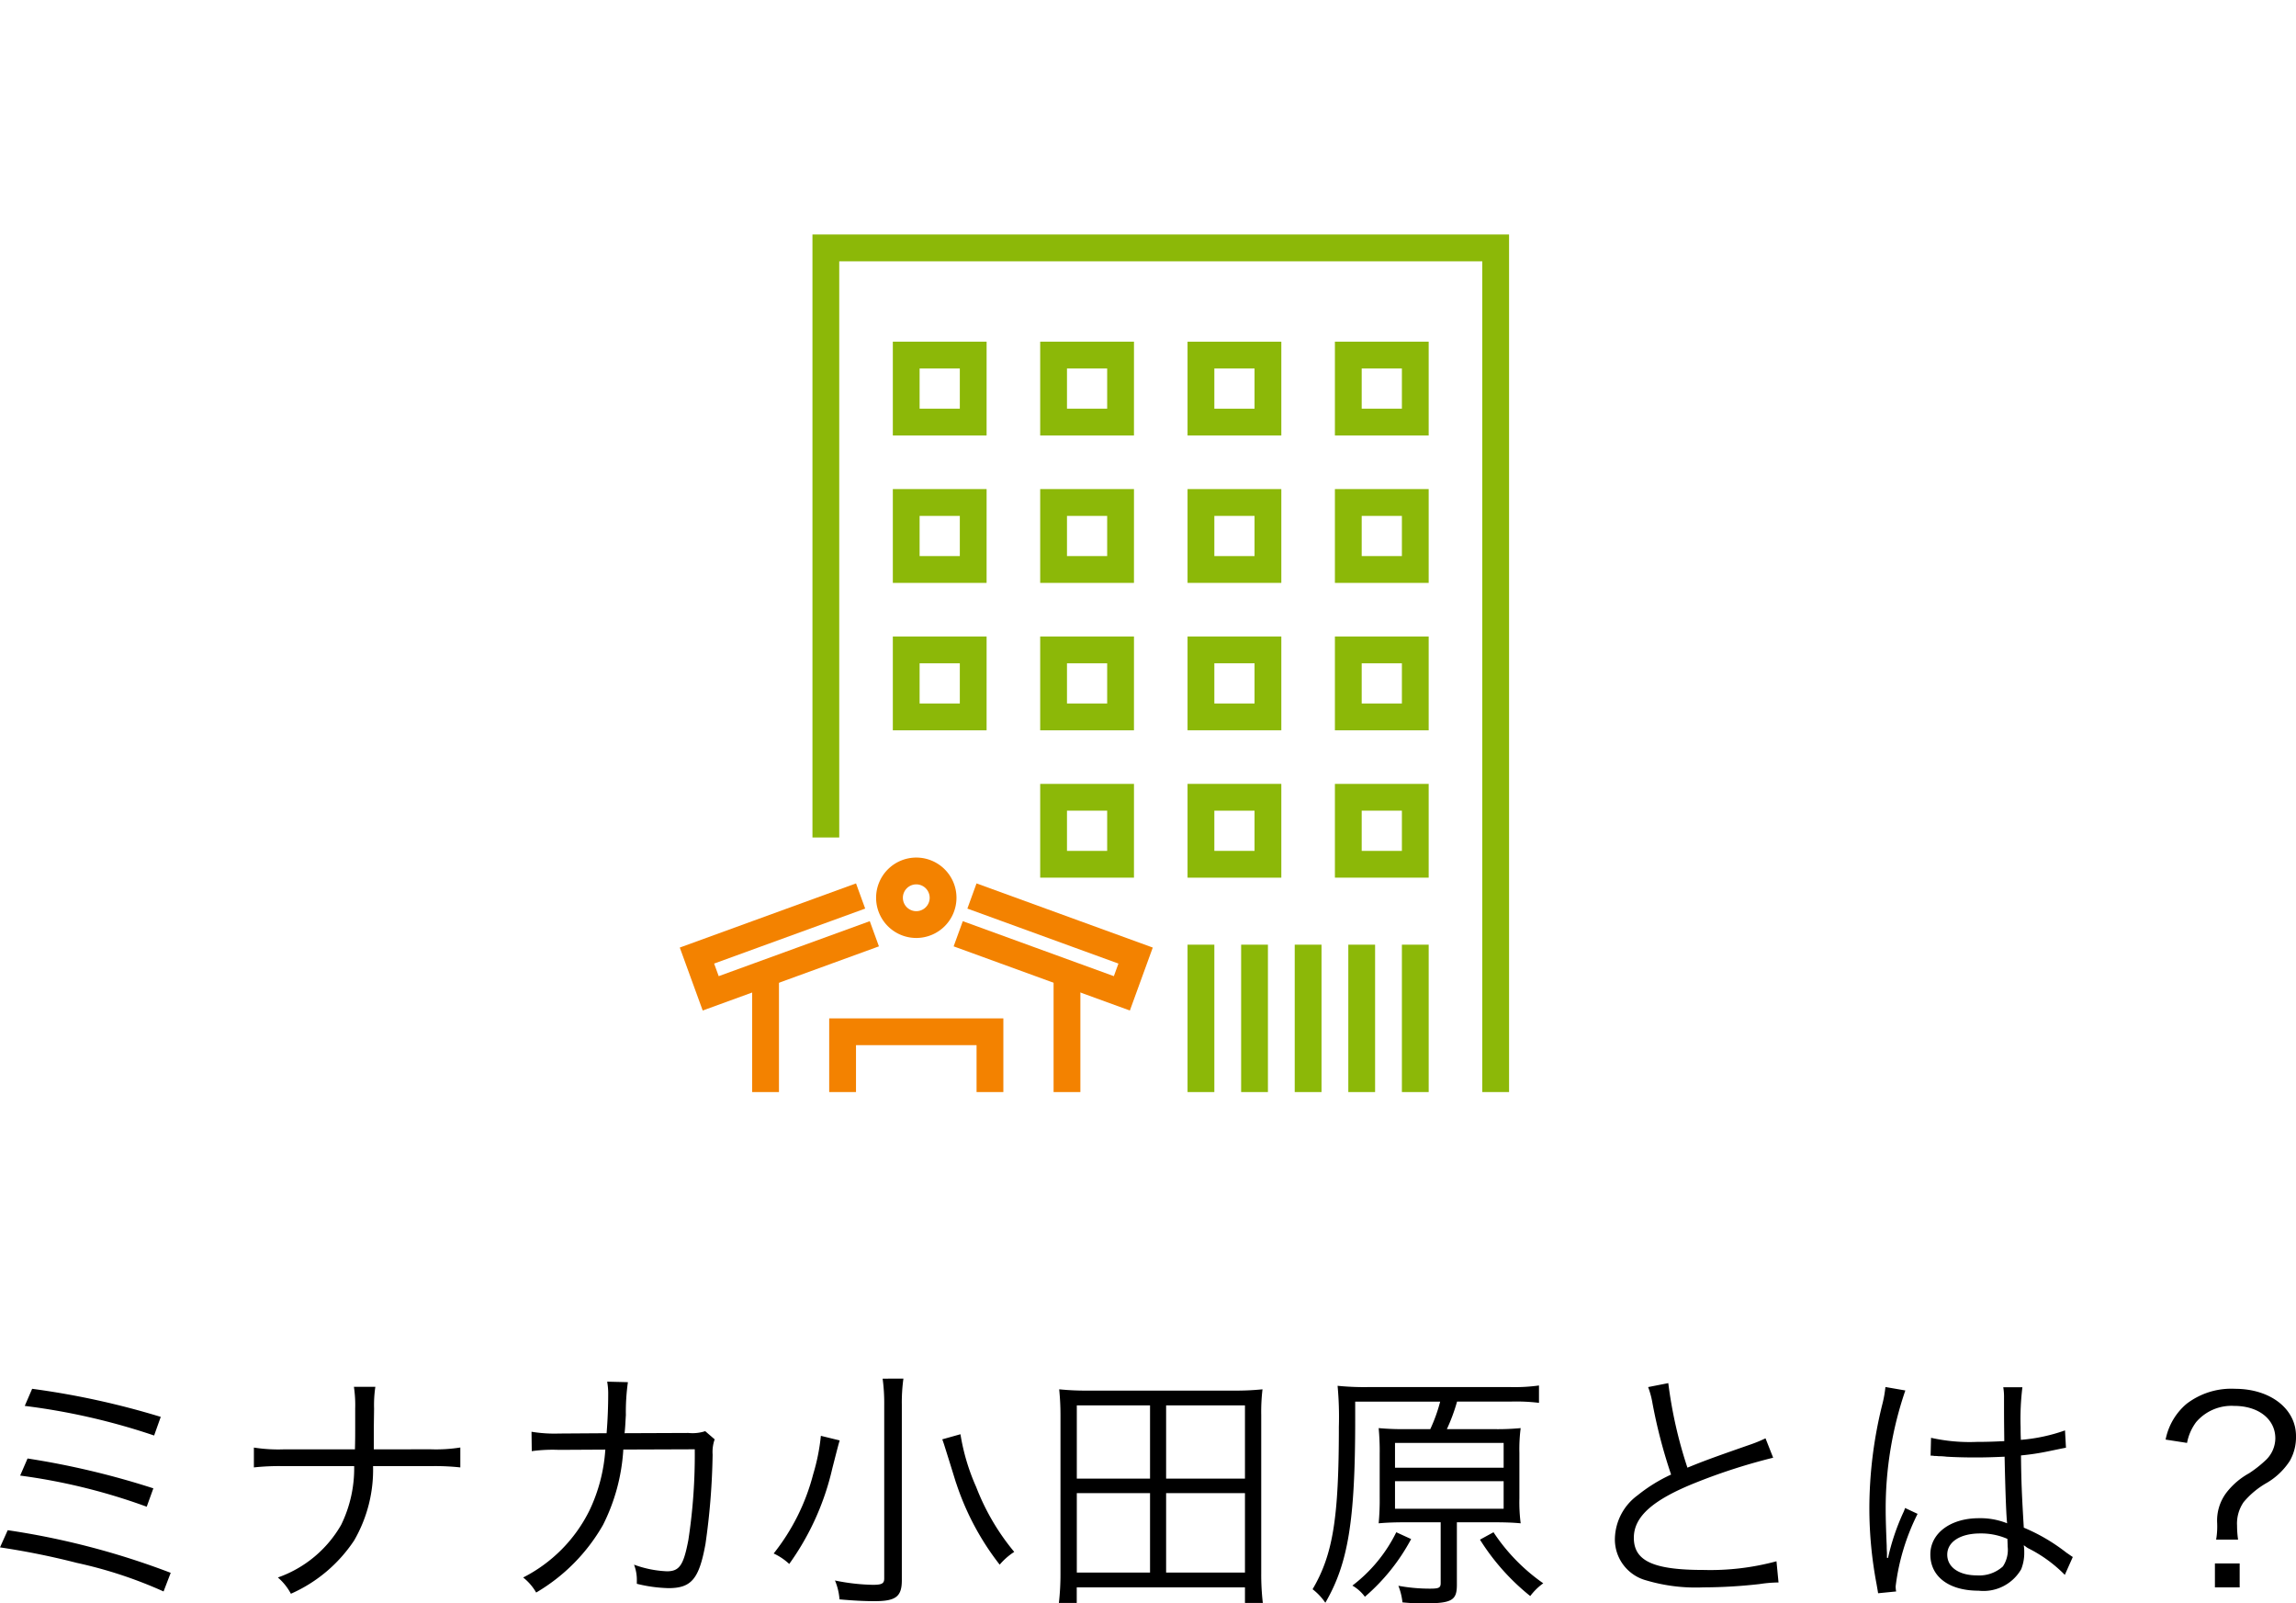<svg xmlns="http://www.w3.org/2000/svg" width="143.968" height="100.518" viewBox="0 0 143.968 100.518">
    <defs>
        <style>
            .cls-2{fill:#8cb808}.cls-3{fill:#f38200}
        </style>
    </defs>
    <g id="top_menu_0005" transform="translate(-1327.216 -644)">
        <path id="パス_1175" d="M-71.232-11.376A41.141 41.141 0 0 1-63.12-9.52l.416-1.168a50.363 50.363 0 0 0-8.064-1.76zm-.288 4.368a37.408 37.408 0 0 1 7.936 1.952l.416-1.152a50.989 50.989 0 0 0-7.888-1.872zm-1.264 4.5a47.883 47.883 0 0 1 4.832.976A27.319 27.319 0 0 1-62.528.256l.448-1.168A48.457 48.457 0 0 0-72.3-3.584zm23.44-6.144v-1.408l.016-1.152a7.718 7.718 0 0 1 .08-1.36h-1.344a7.7 7.7 0 0 1 .08 1.36v1.152c0 .5 0 .816-.016 1.408h-4.464a9.864 9.864 0 0 1-1.872-.112v1.244a14.728 14.728 0 0 1 1.856-.08h4.432a8.063 8.063 0 0 1-.816 3.68 7.391 7.391 0 0 1-3.968 3.3A3.5 3.5 0 0 1-54.544.4a9.217 9.217 0 0 0 3.968-3.344A8.836 8.836 0 0 0-49.392-7.6h3.616a14.728 14.728 0 0 1 1.856.08v-1.248a9.766 9.766 0 0 1-1.872.112zm11.616-.992a8.814 8.814 0 0 1-1.728-.112l.016 1.216a9.645 9.645 0 0 1 1.7-.08l2.912-.016a10.411 10.411 0 0 1-.992 3.808A9.358 9.358 0 0 1-39.98-.62a3.315 3.315 0 0 1 .816.944 11.555 11.555 0 0 0 4.192-4.24A12.066 12.066 0 0 0-33.7-8.64l4.48-.016a35.23 35.23 0 0 1-.4 5.68c-.3 1.584-.56 1.968-1.344 1.968a6.756 6.756 0 0 1-2.064-.416 2.63 2.63 0 0 1 .176 1.008v.192a9.107 9.107 0 0 0 1.984.272c1.44 0 1.92-.576 2.32-2.768a43.646 43.646 0 0 0 .448-5.6 2.4 2.4 0 0 1 .128-.96l-.592-.512a2.556 2.556 0 0 1-1.056.112l-4 .016c.048-.448.048-.64.08-1.136a13.358 13.358 0 0 1 .128-2.064l-1.3-.032a4.289 4.289 0 0 1 .064.832c0 .7-.032 1.584-.1 2.4zm20.288-3.44a11.217 11.217 0 0 1 .1 1.616V-.56c0 .32-.144.4-.72.4a12.71 12.71 0 0 1-2.368-.272 3.776 3.776 0 0 1 .284 1.184c.912.08 1.552.112 2.208.112 1.328 0 1.7-.288 1.7-1.312v-11.008a10.854 10.854 0 0 1 .1-1.632zm3.74 3.804c.048.128.048.128.112.32.512 1.616.752 2.432.768 2.448a16.823 16.823 0 0 0 2.72 5.088 4.132 4.132 0 0 1 .912-.8 14.5 14.5 0 0 1-2.384-4.064A13.282 13.282 0 0 1-12.56-9.6zm-7.612-.22a12.6 12.6 0 0 1-.48 2.4 13.356 13.356 0 0 1-2.48 4.976 3.732 3.732 0 0 1 .976.656 16.611 16.611 0 0 0 2.7-5.984c.336-1.312.384-1.5.464-1.76zM6.4.976A15.518 15.518 0 0 1 6.3-.88v-9.936a11.991 11.991 0 0 1 .08-1.6 16.294 16.294 0 0 1-1.824.08h-9.084a16.413 16.413 0 0 1-1.84-.08c.048.512.08 1.008.08 1.6V-.88a15.9 15.9 0 0 1-.1 1.856h1.12V0H5.28v.976zM-5.264-11.408h4.592v4.592h-4.592zm5.6 0H5.28v4.592H.336zm-5.6 5.5h4.592v4.98h-4.592zm5.6 0H5.28v4.98H.336zM15.344-9.92a16.325 16.325 0 0 1-1.68-.064 15.715 15.715 0 0 1 .064 1.632v2.688a16.25 16.25 0 0 1-.064 1.648c.528-.048 1.056-.064 1.68-.064h2.208v3.808c0 .3-.112.352-.672.352A10.868 10.868 0 0 1 14.9-.1a3.958 3.958 0 0 1 .256 1.04 12.522 12.522 0 0 0 1.3.064c1.792 0 2.112-.176 2.112-1.168V-4.08h2.288c.688 0 1.216.016 1.712.064a10.277 10.277 0 0 1-.08-1.568v-2.848a10.3 10.3 0 0 1 .08-1.552 15.417 15.417 0 0 1-1.728.064h-2.9a11.448 11.448 0 0 0 .64-1.728h3.392a11.873 11.873 0 0 1 1.744.08v-1.088a11.01 11.01 0 0 1-1.776.1h-8.916a16.817 16.817 0 0 1-1.936-.08 21.116 21.116 0 0 1 .08 2.56c0 5.728-.368 8.016-1.648 10.192a3.674 3.674 0 0 1 .8.848c1.424-2.448 1.872-5.12 1.872-11.456v-1.152h5.328a9.943 9.943 0 0 1-.62 1.724zm-.656.864H21.5V-7.5h-6.812zm0 2.4H21.5v1.728h-6.812zm5.328 3.664A14.149 14.149 0 0 0 23.168.544a3.826 3.826 0 0 1 .816-.8 11.888 11.888 0 0 1-3.12-3.2zm-5.248-.464a9.429 9.429 0 0 1-2.752 3.344 2.557 2.557 0 0 1 .784.7 12.581 12.581 0 0 0 2.9-3.616zm15.792-9.1a5.353 5.353 0 0 1 .272 1.008A32.592 32.592 0 0 0 32-7.072a9.963 9.963 0 0 0-2.1 1.3 3.461 3.461 0 0 0-1.424 2.72 2.656 2.656 0 0 0 1.988 2.62A10.885 10.885 0 0 0 34.016 0a32.1 32.1 0 0 0 3.536-.208 8.293 8.293 0 0 1 1.184-.1l-.128-1.328a15.886 15.886 0 0 1-4.576.544c-3.136 0-4.368-.56-4.368-2.016 0-1.328 1.184-2.384 3.92-3.472A36.8 36.8 0 0 1 38.4-8.128l-.48-1.216a8.652 8.652 0 0 1-1.024.416c-2.48.864-2.928 1.04-3.872 1.424a27.829 27.829 0 0 1-1.2-5.3zm17.712 4.3h.064a.735.735 0 0 1 .16.016 2.382 2.382 0 0 1 .272.016 4.2 4.2 0 0 1 .512.032c.56.032 1.152.048 1.808.048.608 0 1.1-.016 1.824-.048.048 2.336.112 3.84.16 4.176a4.52 4.52 0 0 0-1.776-.32c-1.776 0-3.04.944-3.04 2.272 0 1.392 1.168 2.272 3.024 2.272a2.732 2.732 0 0 0 2.672-1.344 2.758 2.758 0 0 0 .192-1.088 2.3 2.3 0 0 0-.032-.416 1.123 1.123 0 0 1 .144.1 1.027 1.027 0 0 0 .16.1 8.646 8.646 0 0 1 2.272 1.656l.5-1.12c-.176-.112-.208-.144-.4-.272a11.582 11.582 0 0 0-2.672-1.568c-.128-2.128-.16-2.944-.176-4.528a15.3 15.3 0 0 0 1.7-.256c1.088-.224 1.088-.224 1.12-.224L56.7-9.84a10.905 10.905 0 0 1-2.768.592c-.016-.352-.016-.608-.016-.784a16.37 16.37 0 0 1 .112-2.512h-1.2a3.549 3.549 0 0 1 .048.656c0 1.216 0 1.216.016 2.72-.656.032-1.088.048-1.712.048a11.076 11.076 0 0 1-2.88-.256zm4.816 5.216s.016.368.016.48a1.869 1.869 0 0 1-.3 1.248 2.205 2.205 0 0 1-1.632.56c-1.12 0-1.856-.512-1.856-1.3 0-.8.816-1.328 2.064-1.328a4.133 4.133 0 0 1 1.708.34zm-7.648-9.52a7.37 7.37 0 0 1-.176 1.008 27.11 27.11 0 0 0-.832 6.576 25.47 25.47 0 0 0 .448 4.752c.064.368.08.448.1.592l1.132-.112a1.743 1.743 0 0 1-.032-.32 13.817 13.817 0 0 1 1.376-4.544l-.784-.368a2.207 2.207 0 0 1-.128.32A14.2 14.2 0 0 0 45.6-1.84l-.064-.016v-.3c-.016-.288-.016-.32-.016-.448-.032-.736-.064-1.68-.064-2.24a22.8 22.8 0 0 1 1.232-7.5zm22.112 9.568a6.306 6.306 0 0 1-.064-.88 2.361 2.361 0 0 1 .412-1.472 5.275 5.275 0 0 1 1.44-1.2 4.325 4.325 0 0 0 1.46-1.392 3.018 3.018 0 0 0 .384-1.552c0-1.712-1.616-2.96-3.824-2.96a4.606 4.606 0 0 0-3.04.944 3.92 3.92 0 0 0-1.312 2.24l1.344.208a3.147 3.147 0 0 1 .576-1.312 2.92 2.92 0 0 1 2.384-1.008c1.52 0 2.576.832 2.576 2.032a1.909 1.909 0 0 1-.56 1.328 7.414 7.414 0 0 1-1.088.864 4.6 4.6 0 0 0-1.408 1.2 2.9 2.9 0 0 0-.592 1.92 4.94 4.94 0 0 1-.064 1.04zM66.1-1.5V0h1.552v-1.5z" transform="translate(1400 743.51)"/>
        <g id="グループ_686" transform="translate(158 412)">
            <path id="長方形_273" fill="none" d="M0 0H84V84H0z" transform="translate(1200 232)"/>
            <g id="グループ_670" transform="translate(1211.842 246.7)">
                <g id="グループ_661" transform="translate(8.318)">
                    <g id="グループ_637">
                        <path id="パス_406" d="M1291.68 320.76H1290v-52.08h-40.32v36.12H1248V267h43.68z" class="cls-2" transform="translate(-1248 -267)"/>
                    </g>
                    <g id="グループ_642" transform="translate(5.04 6.72)">
                        <g id="グループ_638">
                            <path id="パス_407" d="M1265.879 288.88H1260V283h5.88zm-4.2-1.68h2.521v-2.52h-2.521z" class="cls-2" transform="translate(-1260 -283)"/>
                        </g>
                        <g id="グループ_639" transform="translate(9.24)">
                            <path id="パス_408" d="M1287.88 288.88H1282V283h5.881zm-4.2-1.68h2.52v-2.52h-2.52z" class="cls-2" transform="translate(-1282 -283)"/>
                        </g>
                        <g id="グループ_640" transform="translate(18.48)">
                            <path id="パス_409" d="M1309.88 288.88H1304V283h5.88zm-4.2-1.68h2.52v-2.52h-2.52z" class="cls-2" transform="translate(-1304 -283)"/>
                        </g>
                        <g id="グループ_641" transform="translate(27.72)">
                            <path id="パス_410" d="M1331.88 288.88H1326V283h5.88zm-4.2-1.68h2.52v-2.52h-2.52z" class="cls-2" transform="translate(-1326 -283)"/>
                        </g>
                    </g>
                    <g id="グループ_647" transform="translate(5.04 15.96)">
                        <g id="グループ_643">
                            <path id="パス_411" d="M1265.879 310.88H1260V305h5.88zm-4.2-1.68h2.521v-2.52h-2.521z" class="cls-2" transform="translate(-1260 -305)"/>
                        </g>
                        <g id="グループ_644" transform="translate(9.24)">
                            <path id="パス_412" d="M1287.88 310.88H1282V305h5.881zm-4.2-1.68h2.52v-2.52h-2.52z" class="cls-2" transform="translate(-1282 -305)"/>
                        </g>
                        <g id="グループ_645" transform="translate(18.48)">
                            <path id="パス_413" d="M1309.88 310.88H1304V305h5.88zm-4.2-1.68h2.52v-2.52h-2.52z" class="cls-2" transform="translate(-1304 -305)"/>
                        </g>
                        <g id="グループ_646" transform="translate(27.72)">
                            <path id="パス_414" d="M1331.88 310.88H1326V305h5.88zm-4.2-1.68h2.52v-2.52h-2.52z" class="cls-2" transform="translate(-1326 -305)"/>
                        </g>
                    </g>
                    <g id="グループ_652" transform="translate(5.04 25.2)">
                        <g id="グループ_648">
                            <path id="パス_415" d="M1265.879 332.88H1260V327h5.88zm-4.2-1.68h2.521v-2.52h-2.521z" class="cls-2" transform="translate(-1260 -327)"/>
                        </g>
                        <g id="グループ_649" transform="translate(9.24)">
                            <path id="パス_416" d="M1287.88 332.88H1282V327h5.881zm-4.2-1.68h2.52v-2.52h-2.52z" class="cls-2" transform="translate(-1282 -327)"/>
                        </g>
                        <g id="グループ_650" transform="translate(18.48)">
                            <path id="パス_417" d="M1309.88 332.88H1304V327h5.88zm-4.2-1.68h2.52v-2.52h-2.52z" class="cls-2" transform="translate(-1304 -327)"/>
                        </g>
                        <g id="グループ_651" transform="translate(27.72)">
                            <path id="パス_418" d="M1331.88 332.88H1326V327h5.88zm-4.2-1.68h2.52v-2.52h-2.52z" class="cls-2" transform="translate(-1326 -327)"/>
                        </g>
                    </g>
                    <g id="グループ_653" transform="translate(14.28 34.44)">
                        <path id="パス_419" d="M1287.88 354.88H1282V349h5.881zm-4.2-1.68h2.52v-2.52h-2.52z" class="cls-2" transform="translate(-1282 -349)"/>
                    </g>
                    <g id="グループ_654" transform="translate(23.52 34.44)">
                        <path id="パス_420" d="M1309.88 354.88H1304V349h5.88zm-4.2-1.68h2.52v-2.52h-2.52z" class="cls-2" transform="translate(-1304 -349)"/>
                    </g>
                    <g id="グループ_655" transform="translate(32.76 34.44)">
                        <path id="パス_421" d="M1331.88 354.88H1326V349h5.88zm-4.2-1.68h2.52v-2.52h-2.52z" class="cls-2" transform="translate(-1326 -349)"/>
                    </g>
                    <g id="グループ_656" transform="translate(23.52 44.52)">
                        <path id="長方形_274" d="M0 0H1.68V9.24H0z" class="cls-2"/>
                    </g>
                    <g id="グループ_657" transform="translate(26.88 44.52)">
                        <path id="長方形_275" d="M0 0H1.68V9.24H0z" class="cls-2"/>
                    </g>
                    <g id="グループ_658" transform="translate(30.24 44.52)">
                        <path id="長方形_276" d="M0 0H1.68V9.24H0z" class="cls-2"/>
                    </g>
                    <g id="グループ_659" transform="translate(33.6 44.52)">
                        <path id="長方形_277" d="M0 0H1.68V9.24H0z" class="cls-2"/>
                    </g>
                    <g id="グループ_660" transform="translate(36.96 44.52)">
                        <path id="長方形_278" d="M0 0H1.68V9.24H0z" class="cls-2"/>
                    </g>
                </g>
                <g id="グループ_665" transform="translate(0 39.06)">
                    <g id="グループ_662" transform="translate(12.308)">
                        <path id="パス_422" d="M1260.02 365.04a2.52 2.52 0 1 1 2.521-2.52 2.523 2.523 0 0 1-2.521 2.52zm0-3.36a.84.84 0 1 0 .84.84.841.841 0 0 0-.84-.84z" class="cls-3" transform="translate(-1257.5 -360)"/>
                    </g>
                    <g id="グループ_663" transform="translate(0 1.619)">
                        <path id="パス_423" d="M1229.631 371.824l-1.437-3.947 11.051-4.022.574 1.579-9.472 3.447.287.789 9.473-3.447.574 1.579z" class="cls-3" transform="translate(-1228.195 -363.855)"/>
                    </g>
                    <g id="グループ_664" transform="translate(17.17 1.619)">
                        <path id="パス_424" d="M1280.125 371.824l-11.05-4.022.574-1.579 9.472 3.447.287-.789-9.472-3.447.574-1.579 11.051 4.022z" class="cls-3" transform="translate(-1269.074 -363.855)"/>
                    </g>
                </g>
                <g id="グループ_668" transform="translate(4.538 46.2)">
                    <g id="グループ_666">
                        <path id="長方形_279" d="M0 0H1.68V7.56H0z" class="cls-3"/>
                    </g>
                    <g id="グループ_667" transform="translate(18.9)">
                        <path id="長方形_280" d="M0 0H1.68V7.56H0z" class="cls-3"/>
                    </g>
                </g>
                <g id="グループ_669" transform="translate(9.368 49.14)">
                    <path id="パス_425" d="M1261.42 388.62h-1.68v-2.94h-7.56v2.94h-1.68V384h10.92z" class="cls-3" transform="translate(-1250.5 -384)"/>
                </g>
            </g>
        </g>
    </g>
</svg>

